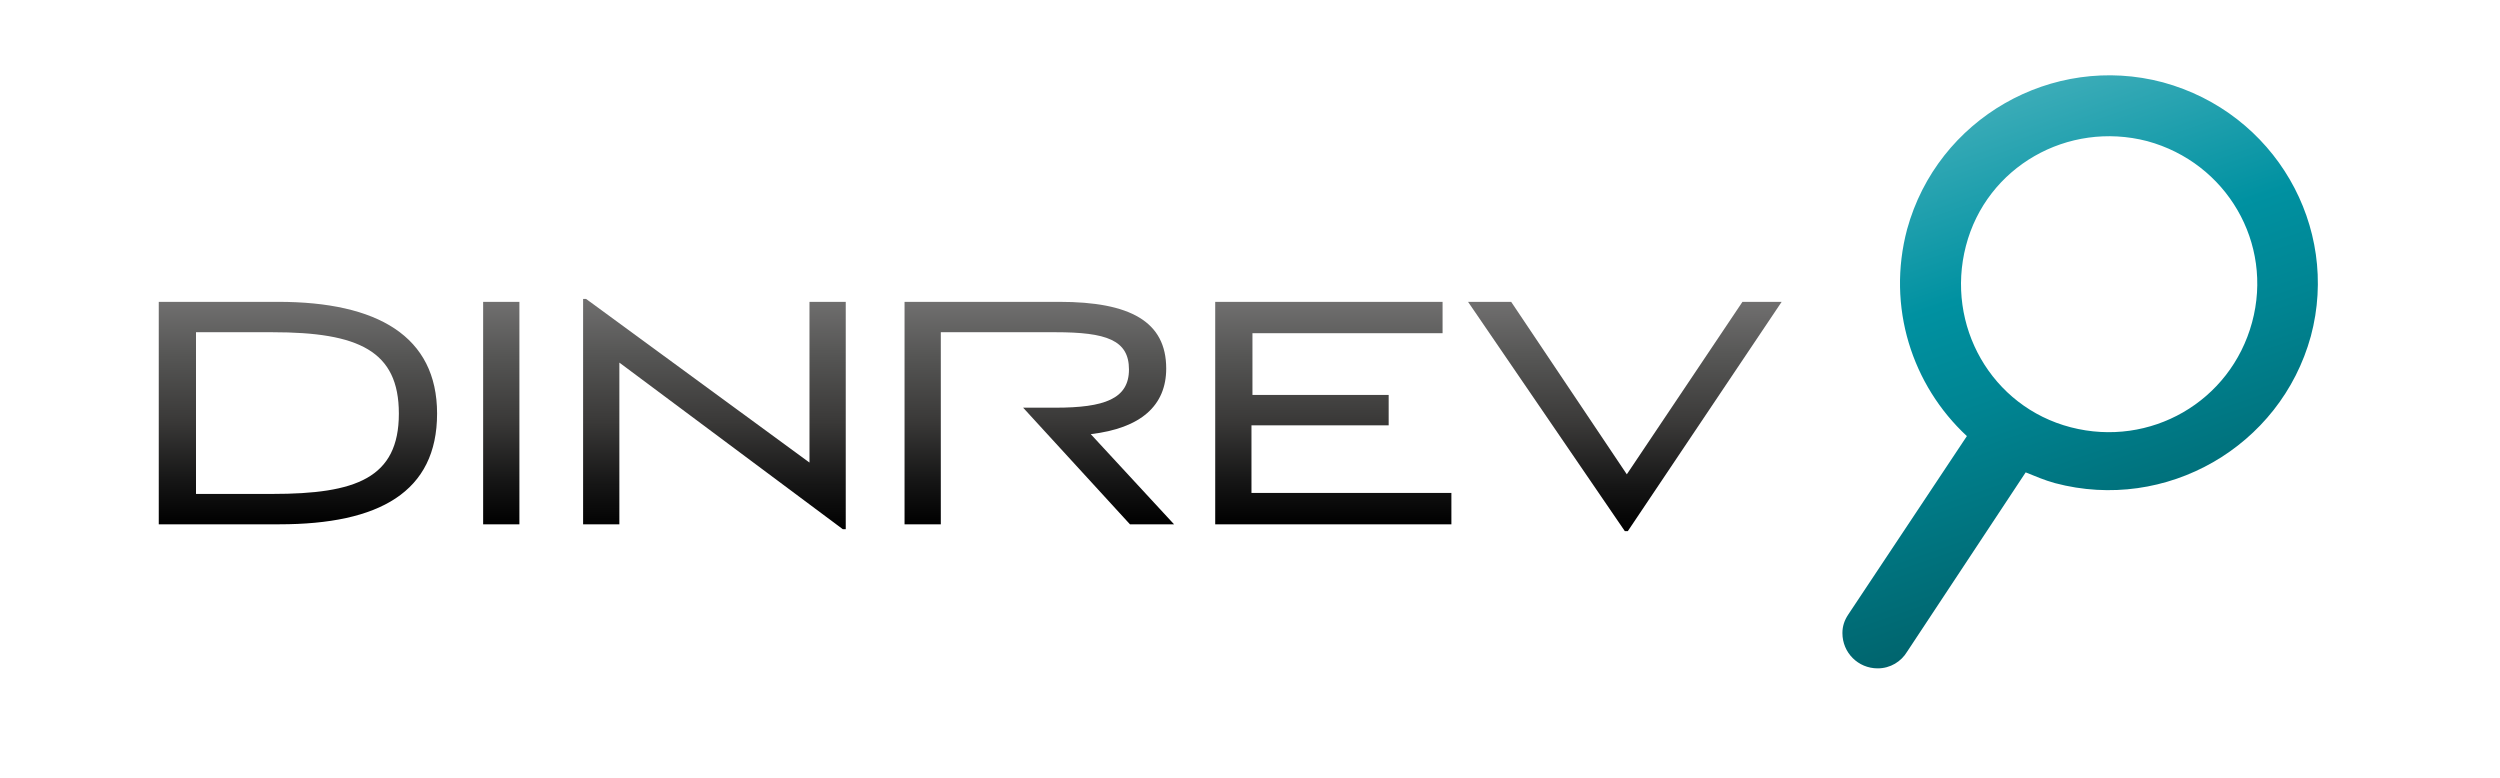 <?xml version="1.0" encoding="utf-8"?>
<!-- Generator: Adobe Illustrator 24.3.0, SVG Export Plug-In . SVG Version: 6.00 Build 0)  -->
<svg version="1.1" id="Lager_1" xmlns="http://www.w3.org/2000/svg" xmlns:xlink="http://www.w3.org/1999/xlink" x="0px" y="0px"
	 viewBox="0 0 255.1 79.4" style="enable-background:new 0 0 255.1 79.4;" xml:space="preserve">
<style type="text/css">
	.st0{fill:url(#SVGID_1_);}
	.st1{fill:url(#SVGID_2_);}
	.st2{fill:url(#SVGID_3_);}
	.st3{fill:url(#SVGID_4_);}
	.st4{fill:url(#SVGID_5_);}
	.st5{fill:url(#SVGID_6_);}
	.st6{fill:url(#SVGID_7_);}
</style>
<linearGradient id="SVGID_1_" gradientUnits="userSpaceOnUse" x1="30.413" y1="53.497" x2="30.413" y2="30.818">
	<stop  offset="0" style="stop-color:#000000"/>
	<stop  offset="0.2" style="stop-color:#161616"/>
	<stop  offset="0.467" style="stop-color:#3A3938"/>
	<stop  offset="0.771" style="stop-color:#575756"/>
	<stop  offset="1" style="stop-color:#706F6F"/>
</linearGradient>
<path class="st0" d="M44.6,42.2c0,8-5.9,11.3-16.1,11.3H16.2V30.8h12.2C38.5,30.8,44.6,34.3,44.6,42.2z M20,50.4h7.8
	c8.5,0,12.9-1.6,12.9-8.2c0-6.4-4.1-8.3-12.9-8.3H20V50.4z"/>
<linearGradient id="SVGID_2_" gradientUnits="userSpaceOnUse" x1="51.162" y1="53.497" x2="51.162" y2="30.818">
	<stop  offset="0" style="stop-color:#000000"/>
	<stop  offset="0.2" style="stop-color:#161616"/>
	<stop  offset="0.467" style="stop-color:#3A3938"/>
	<stop  offset="0.771" style="stop-color:#575756"/>
	<stop  offset="1" style="stop-color:#706F6F"/>
</linearGradient>
<path class="st1" d="M49.3,30.8H53v22.7h-3.7V30.8z"/>
<linearGradient id="SVGID_3_" gradientUnits="userSpaceOnUse" x1="72.857" y1="54.042" x2="72.857" y2="30.455">
	<stop  offset="0" style="stop-color:#000000"/>
	<stop  offset="0.2" style="stop-color:#161616"/>
	<stop  offset="0.467" style="stop-color:#3A3938"/>
	<stop  offset="0.771" style="stop-color:#575756"/>
	<stop  offset="1" style="stop-color:#706F6F"/>
</linearGradient>
<path class="st2" d="M59.8,30.5l22.8,16.7V30.8h3.7V54H86L63.2,37v16.5h-3.7v-23H59.8z"/>
<linearGradient id="SVGID_4_" gradientUnits="userSpaceOnUse" x1="135.998" y1="53.497" x2="135.998" y2="30.818">
	<stop  offset="0" style="stop-color:#000000"/>
	<stop  offset="0.2" style="stop-color:#161616"/>
	<stop  offset="0.467" style="stop-color:#3A3938"/>
	<stop  offset="0.771" style="stop-color:#575756"/>
	<stop  offset="1" style="stop-color:#706F6F"/>
</linearGradient>
<path class="st3" d="M141.7,40.3v3.1h-14v6.9h20.4v3.2h-24.1V30.8h23.2v3.2h-19.4v6.3H141.7z"/>
<linearGradient id="SVGID_5_" gradientUnits="userSpaceOnUse" x1="165.778" y1="54.188" x2="165.778" y2="30.818">
	<stop  offset="0" style="stop-color:#000000"/>
	<stop  offset="0.2" style="stop-color:#161616"/>
	<stop  offset="0.467" style="stop-color:#3A3938"/>
	<stop  offset="0.771" style="stop-color:#575756"/>
	<stop  offset="1" style="stop-color:#706F6F"/>
</linearGradient>
<path class="st4" d="M177.8,30.8h4l-15.7,23.4h-0.3l-16-23.4h4.4L166,48.4L177.8,30.8z"/>
<linearGradient id="SVGID_6_" gradientUnits="userSpaceOnUse" x1="105.981" y1="53.497" x2="105.981" y2="30.818">
	<stop  offset="0" style="stop-color:#000000"/>
	<stop  offset="0.2" style="stop-color:#161616"/>
	<stop  offset="0.467" style="stop-color:#3A3938"/>
	<stop  offset="0.771" style="stop-color:#575756"/>
	<stop  offset="1" style="stop-color:#706F6F"/>
</linearGradient>
<path class="st5" d="M111.3,44.3c5.1-0.6,7.7-2.9,7.7-6.7c0-4.8-3.7-6.8-10.9-6.8H92.3v22.7h3.7v-2.8V33.9h11.7
	c5.2,0,7.5,0.8,7.5,3.8c0,3-2.5,3.9-7.5,3.9H107l-2.6,0l10.9,11.9h4.5L111.3,44.3z"/>
<linearGradient id="SVGID_7_" gradientUnits="userSpaceOnUse" x1="217.21" y1="59.785" x2="200.593" y2="11.528">
	<stop  offset="0" style="stop-color:#00646D"/>
	<stop  offset="7.848280e-03" style="stop-color:#00656E"/>
	<stop  offset="0.447" style="stop-color:#008593"/>
	<stop  offset="0.651" style="stop-color:#0091A1"/>
	<stop  offset="1" style="stop-color:#3BACB8"/>
</linearGradient>
<path class="st6" d="M220.7,8.4c-11.3-3-23,3.7-26.1,15c-2.1,7.9,0.5,15.9,6.1,21.1l-12.1,18.2c0,0,0,0,0,0l0,0l0,0
	c-0.4,0.6-0.6,1.2-0.6,1.9c0,2,1.6,3.6,3.6,3.6c1.3,0,2.4-0.7,3-1.7l12.1-18.3c1,0.4,1.9,0.8,3,1.1c11.3,3,23-3.7,26.1-15
	C238.8,23.1,232.1,11.5,220.7,8.4z M229.8,32.9c-2.2,8.1-10.4,12.8-18.5,10.7s-12.8-10.4-10.7-18.5s10.4-12.8,18.5-10.7
	C227.2,16.6,232,24.8,229.8,32.9z"/>
</svg>
